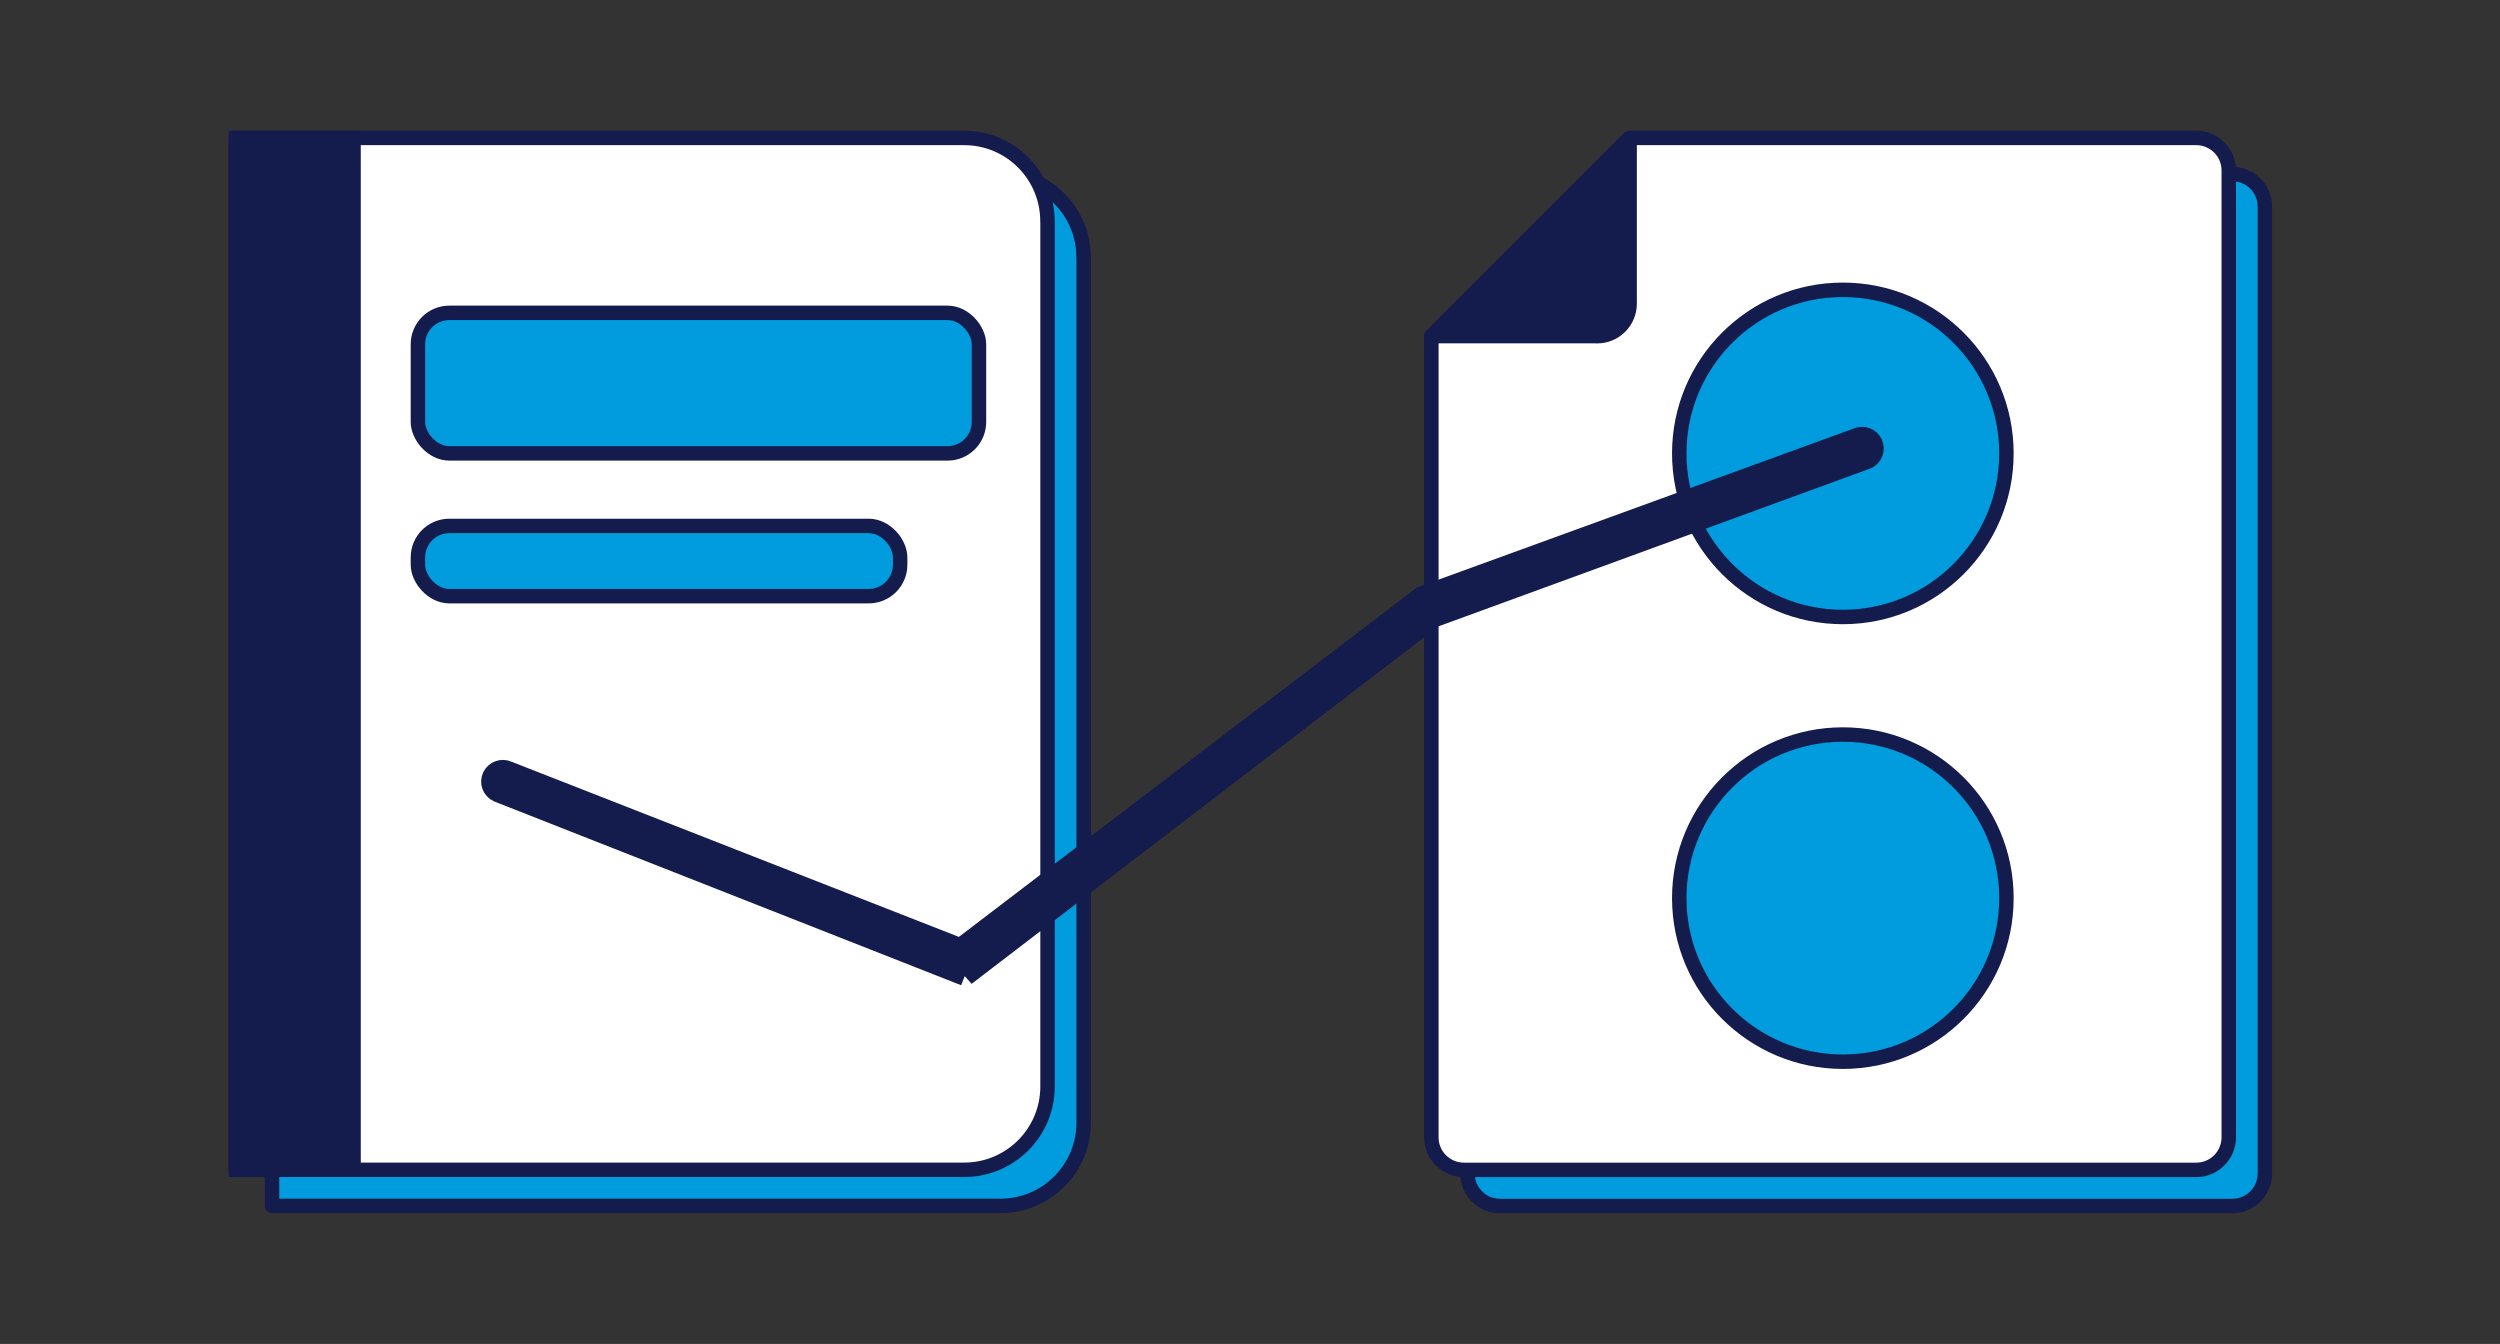 <?xml version="1.0" encoding="UTF-8"?><svg id="Layer_2" xmlns="http://www.w3.org/2000/svg" viewBox="0 0 346 186"><rect x="0" y="0" width="346" height="186" fill="#333333" stroke="none"/><defs><style>.cls-1,.cls-2,.cls-3,.cls-4{stroke-width:2px;}.cls-1,.cls-2,.cls-3,.cls-4,.cls-5{stroke:#141b4d;}.cls-1,.cls-2,.cls-5{fill:#141b4d;}.cls-1,.cls-3,.cls-4{stroke-linecap:round;stroke-linejoin:round;}.cls-2,.cls-5{stroke-miterlimit:10;}.cls-3{fill:#009cde;}.cls-4{fill:#fff;}.cls-5{stroke-width:3px;}</style></defs><path class="cls-3" d="m308.97,166.91h-101.37c-2.48,0-4.5-2.01-4.5-4.5V51.52l27.43-27.43h78.43c2.48,0,4.5,2.01,4.5,4.5v133.82c0,2.48-2.01,4.5-4.5,4.5Z"/><g><path class="cls-4" d="m303.97,161.91h-101.37c-2.48,0-4.5-2.01-4.5-4.5V46.52l27.43-27.43h78.43c2.48,0,4.5,2.01,4.5,4.5v133.82c0,2.48-2.01,4.5-4.5,4.5Z"/><path class="cls-1" d="m221.05,46.52h-22.94l27.43-27.43v22.94c0,2.48-2.01,4.5-4.5,4.5Z"/></g><path class="cls-3" d="m149.97,35.62c0-6.37-5.16-11.53-11.53-11.53H37.65v142.81h100.8c6.37,0,11.53-5.16,11.53-11.53V35.62Z"/><path class="cls-4" d="m144.97,30.62c0-6.37-5.16-11.53-11.53-11.53H32.65v142.81h100.8c6.37,0,11.53-5.16,11.53-11.53V30.62Z"/><rect class="cls-2" x="32.65" y="19.09" width="16.28" height="142.81"/><rect class="cls-3" x="57.84" y="43.3" width="77.65" height="19.45" rx="4.35" ry="4.35"/><rect class="cls-3" x="57.84" y="72.79" width="66.74" height="9.72" rx="4.35" ry="4.35"/><circle class="cls-3" cx="255.05" cy="62.75" r="22.64"/><circle class="cls-3" cx="255.05" cy="124.3" r="22.64"/><path class="cls-5" d="m133.57,134.96l-64.61-25.43c-.75-.35-1.08-1.24-.73-1.99.35-.75,1.24-1.08,1.99-.73l62.73,24.56,63.88-48.73,60.53-22.03c.8-.19,1.62.3,1.81,1.11.19.81-.3,1.62-1.11,1.81l-59.72,21.83-64.78,49.61Z"/></svg>